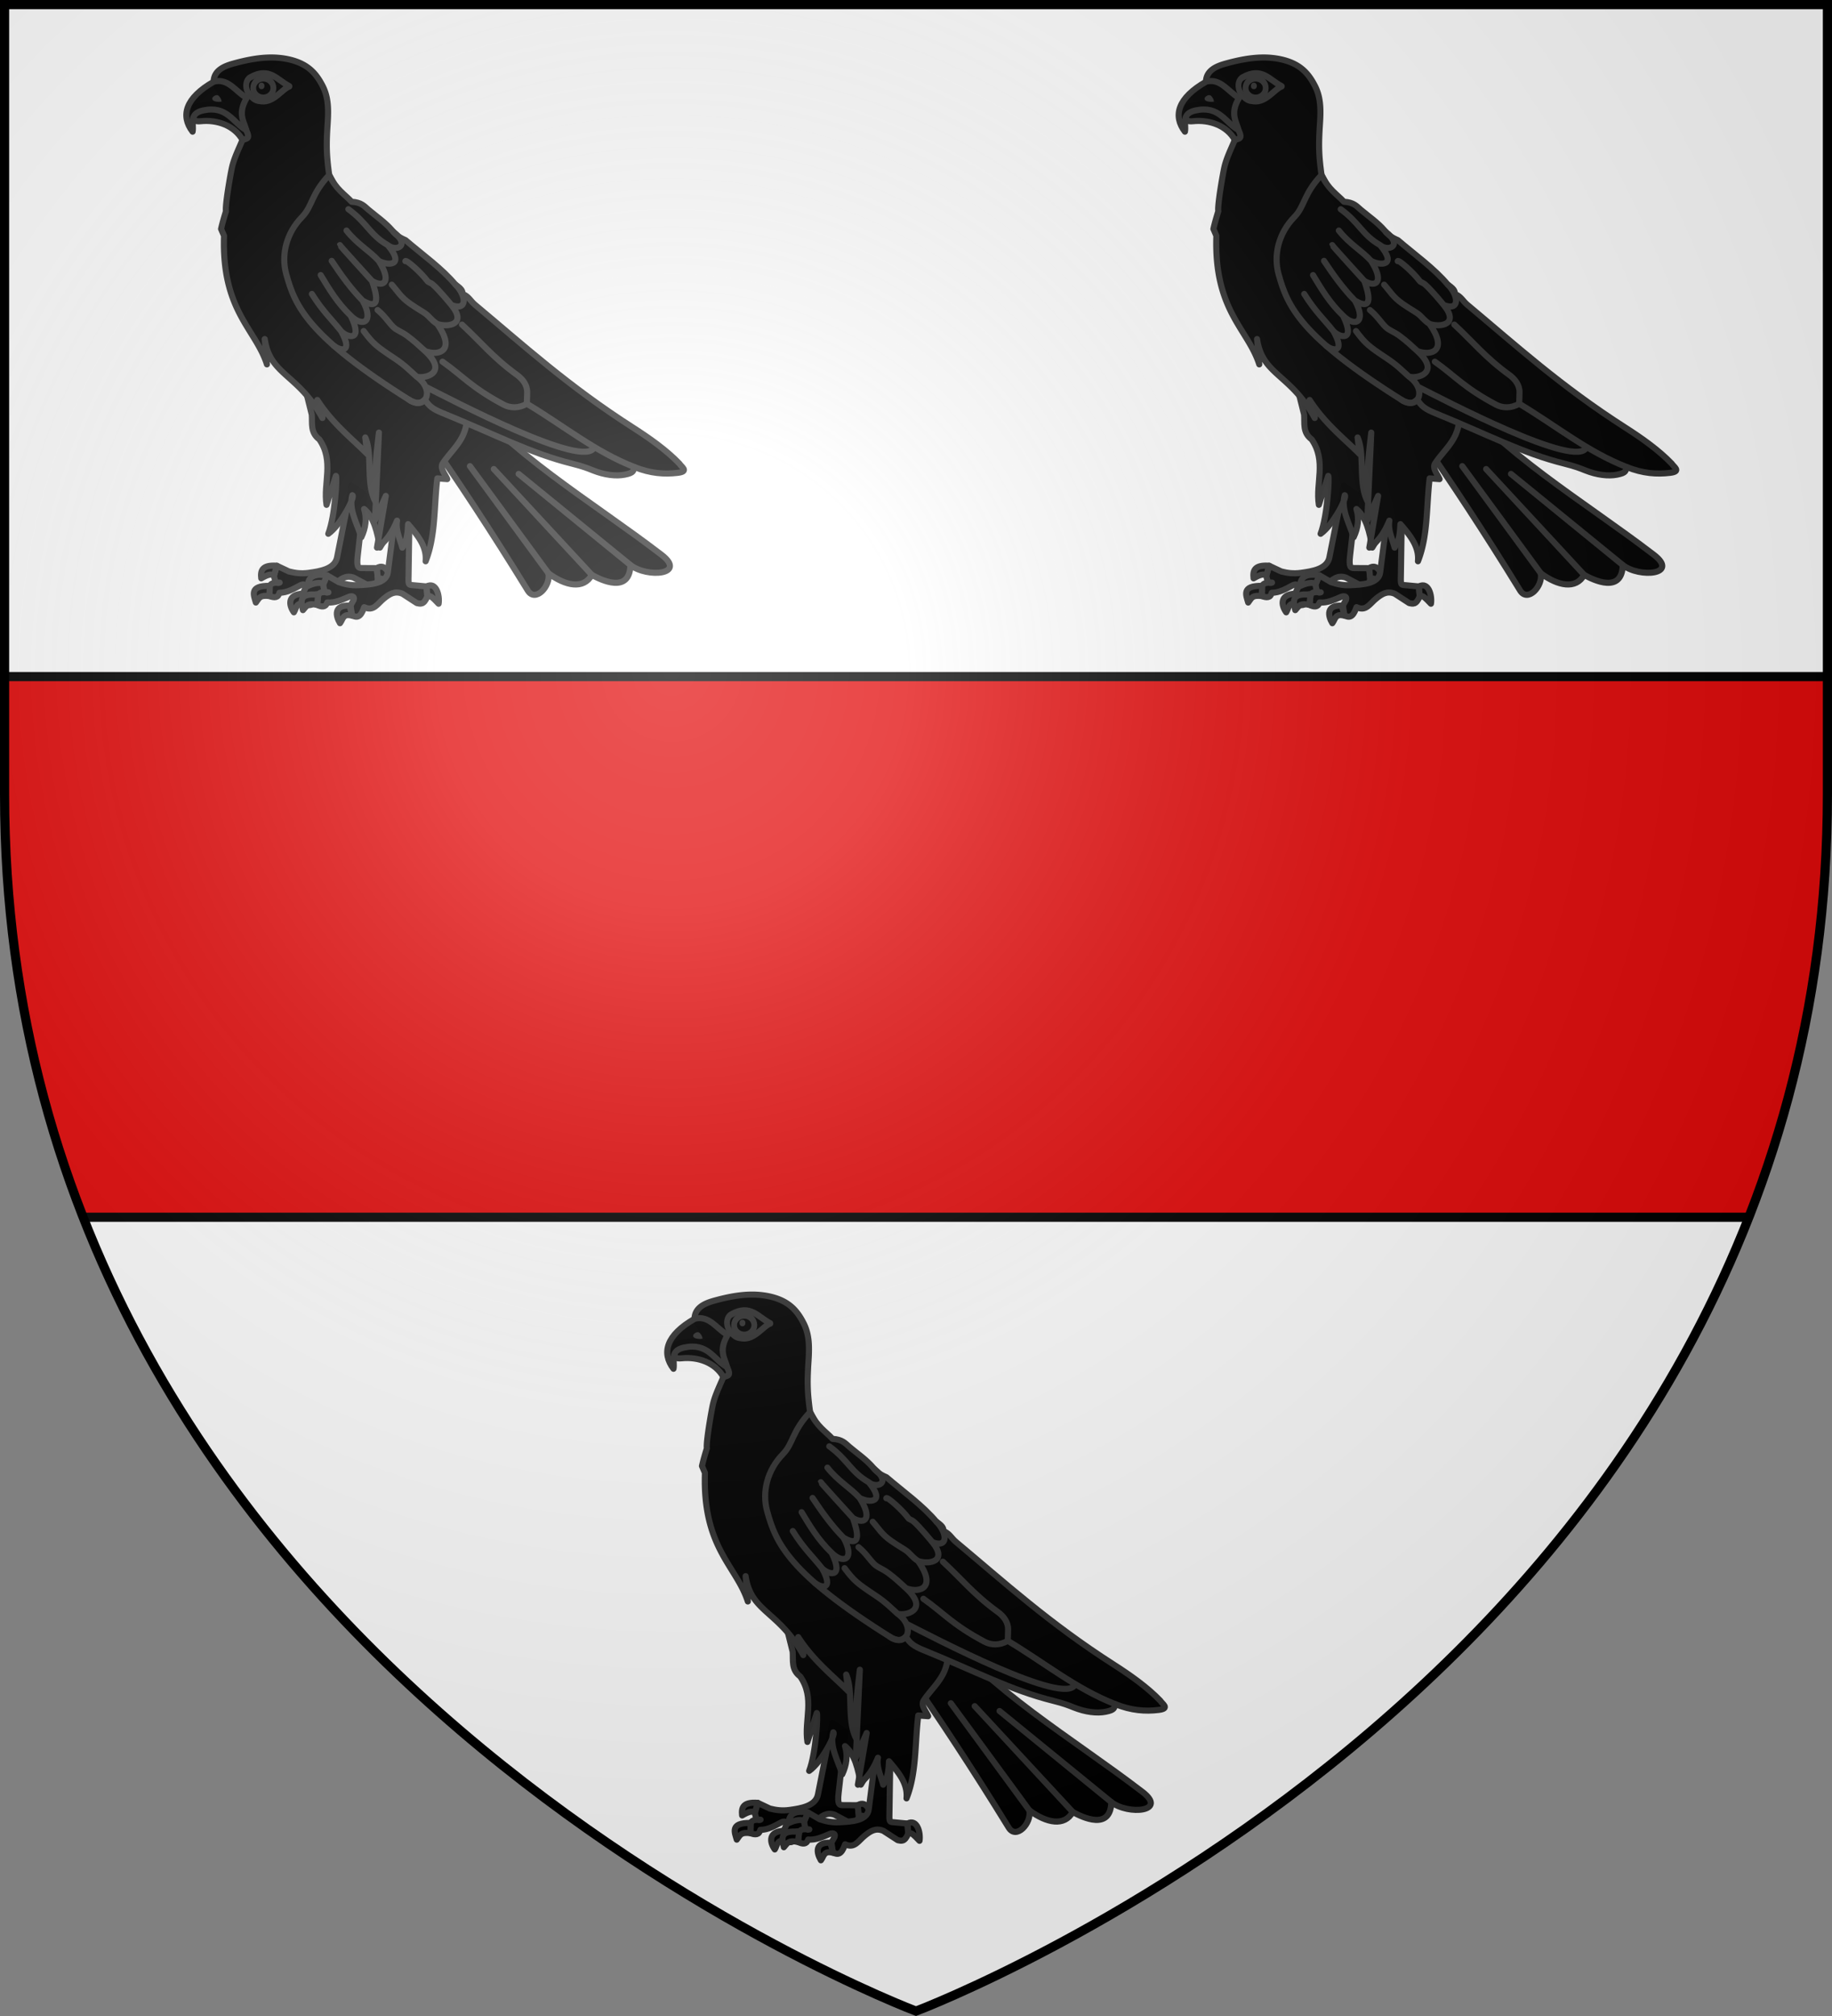 <svg xmlns="http://www.w3.org/2000/svg" xmlns:xlink="http://www.w3.org/1999/xlink" width="600" height="660" viewBox="-300 -300 600 660"><rect x="-300" y="-300" width="600" height="660" fill="#808080" stroke="none"/><radialGradient id="d" cx="-80" cy="-80" r="405" gradientUnits="userSpaceOnUse"><stop offset="0" stop-color="#fff" stop-opacity=".31"/><stop offset=".19" stop-color="#fff" stop-opacity=".25"/><stop offset=".6" stop-color="#6b6b6b" stop-opacity=".125"/><stop offset="1" stop-opacity=".125"/></radialGradient><clipPath id="a"><path d="M-298.5-298.5h597v258.503C298.5 246.206 0 358.398 0 358.398S-298.5 246.206-298.5-39.997z"/></clipPath><path fill="#fff" d="M-298.5-298.5h597v258.543C298.5 246.291 0 358.5 0 358.5S-298.5 246.291-298.5-39.957z"/><path d="M-317.912-78.5v38.504c0 51.73 10.39 97.77 27.408 138.496h581.008c17.017-40.726 27.408-86.766 27.408-138.496V-78.5z" style="fill:#e20909;stroke:#000;stroke-width:3;stroke-linecap:round;stroke-linejoin:round;clip-path:url(#a)"/><g id="c" stroke="#313131" stroke-linecap="round" stroke-linejoin="round" stroke-width="2.184"><g stroke-width="3.232"><path d="m1035.795 332.277-10.847 37.184c-1.736 5.951-9.6 6.49-15.595 6.787-4.196.21-7.435-.587-10.43-1.64l-6.12-3.564-1.989 5.095c.283 2.896.882 4.594 2.705 3.9-2.163-.155-4.396-.421-5.392 1.273l-.605 5.345c2.48 1.213 4.525 1.382 5.392-1.274 4.1.364 7.738-1.449 11.435-2.988 1.045-.42 3.219-.67 2.534 1.644l-1.635 2.91.962 5.5c3.861 2.63 5.137-1.6 6.231-4.571 5.042 2.438 6.973-1.82 10.514-4.63 2.828-2.245 5.656-4.216 9.761-2.45l7.602 4.933c1.819.342 3.297 1.878 5.223-2.815l-.087-5.988-7.955-.745c-1.877-.176-2.738-.835-1.559-6.647l6.464-31.853z" transform="matrix(.616 -.054 .054 .617 -840.936 -290.105)"/><path d="M1045.454 376.928c5.178-2.762 7.05 4.994 6.367 9.129-3.082-3.291-5.043-4.038-6.28-3.141zm-40.206 10.02.962 5.501c-5.13-1.554-5.022 1.983-6.57 3.91-2.368-3.954-2.743-9.736 5.608-9.41m-12.445-15.904-1.989 5.095c-1.047-1.334-3.547-.766-6.816.812-.112-3.87.837-7.225 8.805-5.907m-12.773 18.401c2.145-2.45 2.48-3.787 7.492-2.788l.605-5.345c-11.137-1.194-8.776 4.377-8.097 8.133" transform="matrix(.616 -.054 .054 .617 -840.936 -290.105)"/></g><g stroke-width="3.232"><path d="m1029.818 331.754-4.87 37.707c-.793 6.148-9.6 6.49-15.595 6.787-4.196.21-7.435-.587-10.43-1.64l-6.12-3.564-2.027 4.726c.282 2.896.92 4.963 2.743 4.268-2.163-.154-4.396-.42-5.392 1.274l-.605 5.345c2.48 1.213 4.525 1.382 5.392-1.274 4.1.364 7.738-1.449 11.435-2.988 1.045-.42 3.219-.67 2.534 1.644l-1.635 2.91.702 5.11c3.862 2.63 5.397-1.21 6.491-4.181 5.042 2.438 6.973-1.82 10.514-4.63 2.828-2.245 5.656-4.216 9.761-2.45l7.602 4.933c1.819.342 3.628 1.138 5.554-3.556l-.418-5.247-7.955-.745c-1.877-.176-1.648-.717-1.559-6.647l.487-32.376z" transform="matrix(.619 0 0 .619 -807.427 -341.319)"/><path d="M1045.454 376.928c5.178-2.762 7.05 4.994 6.367 9.129-3.082-3.291-4.712-4.779-5.95-3.882zm-40.808 10.131 1.564 5.39c-5.13-1.554-5.022 1.983-6.57 3.91-2.368-3.954-3.346-9.625 5.006-9.3m-11.843-16.015-2.027 4.726c-1.048-1.334-4.79-.708-8.06.87-.112-3.87 2.119-6.914 10.087-5.596m-12.773 18.401c2.145-2.45 2.48-3.787 7.492-2.788l.605-5.345c-11.137-1.194-8.776 4.377-8.097 8.133" transform="matrix(.619 0 0 .619 -807.427 -341.319)"/></g><g stroke-width="1.27"><path d="m-122.66 349.772 2.394 9.63c.15 1.795-.355 3.721 1.575 5.16 3.132 4.539.783 9.077 1.496 13.616l1.941-6.02c.3-.05-.128 8.288-1.575 12.04 2.637-1.87 5.643-7.756 5.013-8.026-.837 2.914.955 5.828 1.861 8.743.916-1.959 1.184-3.918.573-5.877 2.055 1.718 2.742 4.805 3.294 8.027 1.515-2.485 3.118-4.969 3.15-7.453l-.715-20.21z" opacity=".99" transform="matrix(1.575 0 0 1.574 -8.478 -729.975)"/><path d="M-96.107 364.18c6.45 9.308 13.077 19.317 20.766 31.82 1.57 2.553 4.796-.902 4.296-3.583 3.605 2.654 7.314 3.39 9.016.328 1.993 1.115 7.892 3.949 8.027-2.048 3.563 2.747 11.827 1.97 6.444-2.15-14.878-11.389-31.576-20.962-42.964-35.26z" transform="matrix(1.575 0 0 1.574 -8.478 -729.975)"/><path fill="none" d="m-71.045 392.417-16.329-22.293m25.345 22.621-20.383-22.013m28.41 19.965-23.245-18.951" transform="matrix(1.575 0 0 1.574 -8.478 -729.975)"/><path d="M-128.473 285.135c-2.733-.03-5.455.532-8.116 1.268-2.195.607-4.014 1.557-4.086 3.763l6.735 10.064c-.711 2.485-2.275 5.037-2.898 7.697-.286 1.223-1.477 7.94-1.266 9.177-.382 1.227-.742 2.46-1.017 3.687l.614 1.42c-.516 15.61 6.572 19.375 8.92 26.747l-.46-5.26c1.115 7.554 6.89 7.167 11.991 16.416.082-1.247-.397-2.497-1.055-3.744 3.232 5.03 7.444 8.228 10.379 11.232l-.403-3.437c1.604 3.631.013 9.713 2.187 13.498l-.173 3.725 2.245-5.069-1.823 10.753c1.53-1.044 2.956-2.633 4.164-5.607-.331 2.014.62 3.761 1.093 5.607 1.074-1.622 1.113-3.256 1.209-4.877 1.971 2.304 3.937 4.626 3.645 7.718 2.141-5.41 1.725-11.474 2.436-17.242l2.053.154c-.454-1.098-1.584-2.27-.902-3.303 1.735-2.625 4.348-4.551 4.889-8.152l-28.528-51.803c-.582-4.152-.572-6.238-.4-9.494.19-3.082.503-6.152-.958-9.005-1.374-2.68-3.212-4.88-7.732-5.683a17 17 0 0 0-2.743-.25m22.177 78.013-.652 14.227c-.489-4.918.116-9.565.652-14.227" transform="matrix(1.575 0 0 1.574 -8.478 -729.975)"/><path d="M-116.64 309.567c-3.771 3.98-3.467 6.51-5.65 8.742-3.292 3.37-4.368 7.92-3.29 11.847 1.84 6.708 4.48 12.976 25.951 26.417 1.72.776 2.218.27 2.917-.286.795 1.383 1.744 2.02 3.635 2.791 11.163 4.553 18.185 8.345 26.997 10.545 2.272.568 3.218.96 4.304 1.394 2.4.957 4.762 1.244 6.583.887 2.07-.406 1.714-.847 2.025-1.584 3.392 1.354 6.241 1.53 8.989 1.204 2.476-.294.728-1.267.38-1.9-2.656-2.777-6.197-5.289-9.637-7.493-13.511-8.654-22.754-17.099-32.9-25.577-.893-.746-1.321-1.718-2.405-2.154-.414-.615.122-.809-1.646-2.027-2.795-3.35-6.828-6.203-10.38-9.249-1.62-.676-2.176-1.322-2.786-2.027-1.45-1.678-3.272-2.906-4.937-4.308-.82-.69-1.435-1.541-3.482-1.647-1.511-1.623-3.214-2.517-4.668-5.575" transform="matrix(1.575 0 0 1.574 -8.478 -729.975)"/><path fill="none" d="M-93.08 348.401c4.229 2.977 6.03 5.38 12.727 8.942 1.333.71 3.097.806 4.82-.193l.065-2.316c.043-1.55-.9-2.8-2.186-3.73-4.946-3.585-7.602-6.948-11.377-10.422m35.863 29.638c-8.204-3.19-14.93-8.747-22.364-13.17m-21.098-3.557c5.017 2.524 33.454 17.525 35.108 12.545m-36.957-14.649c-1.356-1.21-2.392-2.328-4.5-3.731-3.879-2.583-4.485-3.047-6.492-5.725m12.792 4.181c-1.544-1.407-2.211-2.04-3.6-3.088-1.4-1.056-2.226-1.143-3.085-1.994-.885-.877-1.751-2.287-3.214-3.474m12.405 2.895c-1.249-.795-1.596-1.54-2.506-2.187-.617-.438-1.5-.9-3.086-1.994-2.006-1.385-2.64-2.648-3.856-3.989m12.405 4.246s-2.622-3.237-3.985-4.374c-.28-.234-.813-.35-1.029-.644-1.267-1.725-4.428-4.523-4.563-4.117m.737 28.81c3.465 2.394 5.57-1.992 1.577-4.815 1.567.568 6.79-.672 1.8-5.275 2.931 1.068 6.423-.115 2.506-5.66 2.375.777 6.217.058 2.957-3.925 3.381 1.286 3.092-1.882.918-4.194m-23.855 9.626c-2.016-2.538-3.763-4.064-6.084-7.748m8.075 4.522c-2.821-2.701-4.503-5.578-6.243-8.446m8.715 5.307c-2.454-2.498-4.488-5.344-6.433-8.266m8.392 4.183s-6.715-7.366-6.689-7.464m8.082 3.283c-1.88-2.102-4.467-3.467-6.7-6.307m8.567 3.022c-3.732-2.14-4.213-4.553-8.181-7.46m-2.989 28.424c1.499 1.13 3.991 1.448 1.488-3.05 1.148 1.261 4.743 2.385 1.991-3.226 2.508 2.51 4.943 1.34 2.472-3.14 4.025 2.39 2.798-1.635 1.96-4.082 2.706 1.56 4.039-.105 1.392-4.181 1.99 1.071 5.537 1.051 1.867-3.285 1.787 1.498 4.804.065 1.21-2.718" transform="matrix(1.575 0 0 1.574 -8.478 -729.975)"/></g><g stroke-width="2.172"><path d="M226.75 39.748c-2.867-5.174-9.023-7.349-14.968-6.726-4.215.44-1.85-3.027-1.814-5.023 7.343-2.336 13.682-.846 18.05 8.16 1.628 3.422.083 2.857-1.269 3.589" transform="matrix(.921 0 0 .921 -429.37 -290.727)"/><path d="M208.954 36.734c-4.308-5.585-2.643-11.963 7.557-17.778 5.213-1.357 7.86 3.7 11.706 5.764-3.437 5.652-.87 8.525-.199 11.439-4.71-2.561-6.762-8.848-15.34-6.96-5.222 1.15-3.187 4.831-3.724 7.535" opacity=".99" transform="matrix(.921 0 0 .921 -429.37 -290.727)"/><path fill="#313131" stroke="none" d="M-229.632-268.699c.447-.232.957-.245 1.276.08.549.56.9 1.267.934 1.9-1.031.113-1.643.056-2.29-.145-.818-.255-1.27-1.133.08-1.835"/></g><g stroke-width="2.18"><path d="M402.101 38.04c-2.275-2.226-1.846-5.202 0-6.132 7.3-3.68 10.322 1.018 14.77 3.014-2.608.783-5.783 5.495-10.536 5.032-1.78-.173-2.639-.353-4.234-1.914" transform="matrix(.87 0 0 .967 -567.873 -305.51)"/><g transform="matrix(.87 0 0 .967 -567.873 -305.51)"><ellipse cx="407.023" cy="35.515" rx="3.805" ry="3.304"/><circle cx="406.356" cy="34.792" r="1.112" fill="#313131" stroke="none"/></g></g></g><use xlink:href="#c" width="100%" height="100%" transform="translate(325)"/><use xlink:href="#c" width="100%" height="100%" transform="translate(157.5 405)"/><path fill="url(#d)" d="M-298.5-298.5h597v258.543C298.5 246.291 0 358.5 0 358.5S-298.5 246.291-298.5-39.957z"/><path fill="none" stroke="#000" stroke-width="3" d="M-298.5-298.5h597v258.503C298.5 246.206 0 358.398 0 358.398S-298.5 246.206-298.5-39.997z"/></svg>